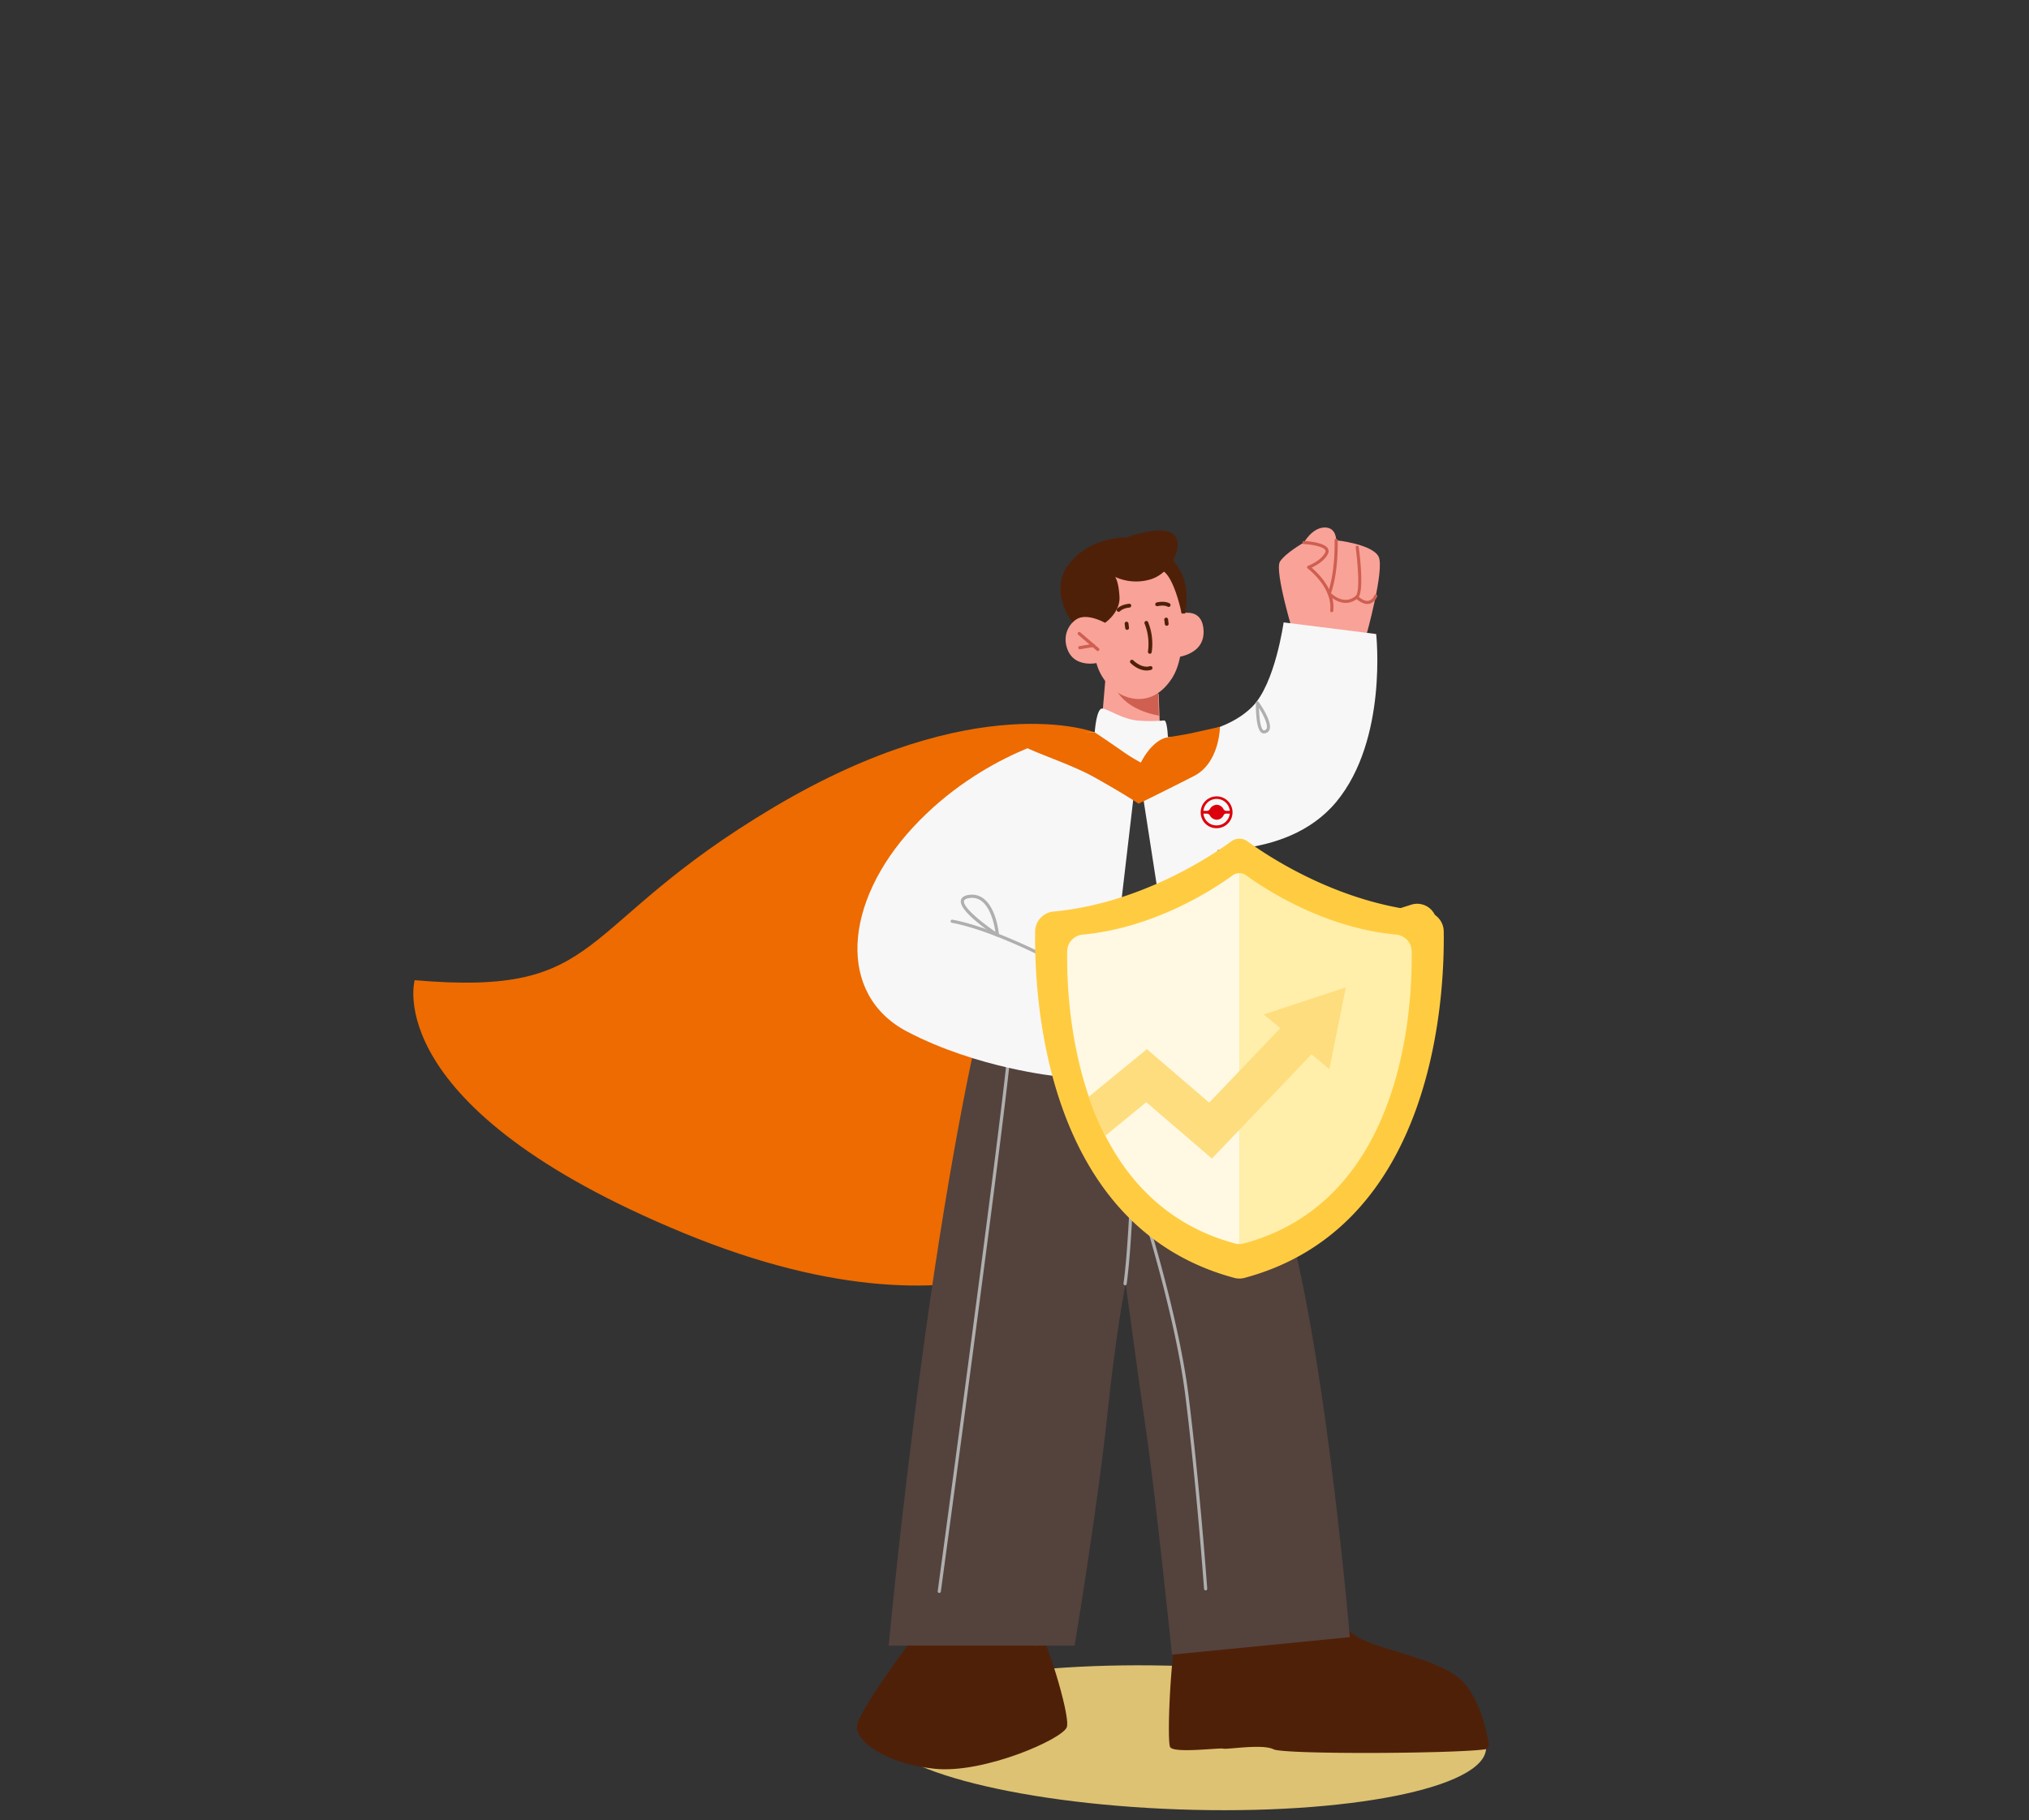 <svg xmlns="http://www.w3.org/2000/svg" width="905" height="812" viewBox="0 0 905 812"><rect x="0" y="0" width="905" height="812" fill="#333333" stroke="none"/><g transform="translate(-4235 1876)"><rect width="905" height="812" transform="translate(4235 -1876)" fill="none"/><path d="M136,0c75.111,0,136,14.327,136,32S211.111,64,136,64,0,49.673,0,32,60.889,0,136,0Z" transform="matrix(0.999, 0.035, -0.035, 0.999, 4627.235, -1137.454)" fill="#ddc273"/><path d="M594.237,457.538a.591.591,0,0,1-.367-.173.6.6,0,0,1,0-.844l2.465-2.44a.6.6,0,1,1,.838.847l-2.465,2.441a.593.593,0,0,1-.476.17" transform="translate(4214.98 -1891.364)" fill="#ce5f51"/><path d="M547.955,449.5l99.74-31.769a8.718,8.718,0,0,1,10.756,5.05l3.772,9.524L546.579,465.739c-.9-.886-1.723-1.753-2.492-2.614a8.421,8.421,0,0,1,3.867-13.63" transform="translate(4216.751 -1890.111)" fill="#ffcc41"/><path d="M644.459,442.395s.638,13.332-.472,16.623-7.743,7.2-7.743,7.2-10.529,8.9-13.965,8.205-4.873-6.668-4.873-6.668-13.5-8.986-15.137-18.041,25.795-23.122,25.795-23.122l15.172,5.233Z" transform="translate(4214.689 -1890.428)" fill="#f9a298"/><path d="M680.387,805.526a2.219,2.219,0,0,0,1.815-2.621c-1.012-5.988-4.612-22.72-14.082-29.821-11.638-8.727-36.025-12.217-44.893-18.035s-18.79-19.864-24.082-17.2-15.268,14.877-29.678,13.132-21.061-5.236-24.94-1.746-6.1,52.362-4.434,55.271,21.96.221,23.727.692,17.463-2.216,22.362.291c4.572,2.34,79.675,1.989,94.2.042" transform="translate(4216.834 -1901.072)" fill="#4f2008"/><path d="M420.73,755.558s16.88-21.062,23.631-19.13,17.724,15.066,21.1,15.672,6.752-4.062,10.128-1.728,15.191,39.867,13.5,45.154-37.136,20.952-59.079,18.606-34.6-12.077-34.6-18.606,25.319-39.969,25.319-39.969" transform="translate(4221.768 -1901.031)" fill="#4f2008"/><path d="M494.509,337.98S441.837,317.633,351.374,371.4s-73.791,84.624-160.2,77.163c0,0-16.28,56.659,120.089,112.851s191.218-6.544,191.218-6.544Z" transform="translate(4228.78 -1887.266)" fill="#ed6b00"/><path d="M597.159,292.122s-9.058-29.467-6.3-33.5,10.661-8.419,10.661-8.419,3.595-6.557,9.077-6.71,5.266,5.692,5.266,5.692,16.124,1.7,18.938,7.315-5.61,35.594-5.61,35.594Z" transform="translate(4215.095 -1884.16)" fill="#f9a298"/><path d="M614.625,281.4a.686.686,0,0,1-1.031-.667c1.124-10.3-9.928-18.651-10.039-18.735a.69.69,0,0,1,.168-1.2c.063-.022,5.987-2.289,7.664-6.03a1,1,0,0,0-.018-1.017c-1-1.637-6.367-2.492-9.512-2.648a.686.686,0,1,1,.066-1.371c.907.043,8.909.512,10.618,3.3a2.364,2.364,0,0,1,.1,2.3c-1.453,3.239-5.416,5.4-7.35,6.292,2.767,2.328,10.693,9.883,9.669,19.254a.682.682,0,0,1-.334.518" transform="translate(4214.723 -1884.374)" fill="#ce5f51"/><path d="M624.9,276.2c-6.024,3.543-11.795-2.527-11.856-2.594a.686.686,0,0,1-.133-.732c.033-.079,3.3-8.181,3.034-23.5a.687.687,0,0,1,1.374-.024c.245,13.811-2.28,21.724-2.969,23.617,1.255,1.2,6.184,5.3,11.031,1.209,1.9-1.6.985-14.116-.033-21.632a.688.688,0,0,1,1.363-.183c.458,3.37,2.584,20.316-.444,22.867a10.091,10.091,0,0,1-1.367.973" transform="translate(4214.324 -1884.338)" fill="#ce5f51"/><path d="M631.934,292.522s5.263,47.064-17.787,74.873-67.678,20.735-67.678,20.735l-8.487-49.571s25.1.047,38.7-13.624c10.194-10.248,13.97-37.6,13.97-37.6Z" transform="translate(4216.887 -1885.661)" fill="#f7f7f7"/><path d="M584.725,337.7a3.253,3.253,0,0,1-1.185.4,1.868,1.868,0,0,1-1.539-.483c-2.452-2.168-2.3-12.013-2.277-13.127a.688.688,0,0,1,1.248-.383c.646.907,6.261,8.963,4.781,12.428a2.475,2.475,0,0,1-1.029,1.17M581.1,326.772c.085,3.884.579,8.72,1.812,9.809a.489.489,0,0,0,.43.154,1.276,1.276,0,0,0,1.146-.747c.734-1.717-1.359-5.988-3.388-9.216" transform="translate(4215.458 -1886.91)" fill="#afafaf"/><path d="M633.081,278.117a4.005,4.005,0,0,1-1.412.506c-2.952.468-5.784-2.437-5.9-2.56a.687.687,0,0,1,.99-.954c.025.026,2.46,2.514,4.7,2.156a3.866,3.866,0,0,0,2.666-2.448.687.687,0,1,1,1.236.6,6.077,6.077,0,0,1-2.279,2.7" transform="translate(4213.889 -1885.219)" fill="#ce5f51"/><path d="M546.6,724.717l4.22,33.15,43.886-3.2,5.065-11.713-4.22-32.6Z" transform="translate(4216.592 -1900.142)" fill="#f9a298"/><path d="M430.267,717.451l-2.831,39.144,49.491,1.63V707.846Z" transform="translate(4220.671 -1900.056)" fill="#f9a298"/><path d="M450.88,471.136s-12.344,50.045-25.426,146.518c-10.232,75.458-15.327,131.723-15.327,131.723H493.05s10.163-60.972,14.692-103.882c4.02-38.075,8.068-57.586,8.068-57.586s5.612,41.673,9.533,68.68S536.48,753.4,536.48,753.4l79.333-7.8s-9.747-115.175-25.782-178.473-48.107-117.744-48.107-117.744Z" transform="translate(4221.264 -1891.209)" fill="#54423d"/><path d="M433.465,727.116a.839.839,0,0,1-.1-.006.714.714,0,0,1-.611-.8c.281-2.066,28.088-206.977,31.138-240.427a.7.7,0,0,1,.776-.644.713.713,0,0,1,.645.774c-3.054,33.48-30.865,238.423-31.145,240.491a.714.714,0,0,1-.706.615" transform="translate(4220.489 -1892.436)" fill="#afafaf"/><path d="M510.221,312.66l-1.658,19.566s3.052,5.924,14.42,7.824c8.468,1.416,11.627-.258,11.627-.258l-.349-10.01-.353-9.763-20.284-6.3Z" transform="translate(4217.895 -1886.528)" fill="#f9a298"/><path d="M519.278,589.907a.588.588,0,0,1-.1-.008.711.711,0,0,1-.607-.8c3.612-25.921,4.495-94.149,4.5-94.835a.714.714,0,0,1,.491-.667l19.994-6.576a.713.713,0,0,1,.445,1.354l-19.51,6.417c-.089,6.343-1.052,69.685-4.509,94.505a.714.714,0,0,1-.706.613" transform="translate(4217.552 -1892.496)" fill="#afafaf"/><path d="M503.744,337.738s.725-10.831,3.38-10.6,9.055,4.786,15.839,5.356a67.728,67.728,0,0,0,11.769-.056c1.355-.008,1.65,7.508,1.65,7.508s14.6,5.144,19.988,15.905-.739,111.774-.739,111.774-33.6,10.238-62.014,9.127-33.278-9.127-33.278-9.127,13.311-119.486,20.918-124.808,22.488-5.076,22.488-5.076" transform="translate(4219.545 -1887.024)" fill="#f7f7f7"/><path d="M534.06,476.991a.754.754,0,0,1-.179-.021l-8.343-2.155a.713.713,0,1,1,.356-1.38l8.343,2.155a.712.712,0,0,1-.178,1.4" transform="translate(4217.332 -1892.031)"/><path d="M523.863,451.688l-2.048,6.6s17.338,7.518,17.284,11.185-6.354,6.056-6.354,6.056,1.4,7.893.17,10.464-5.583,15.183-13.023,16.609-33.305-17.182-33.305-17.182l4.619-29.029s29.487-5.791,32.657-4.706" transform="translate(4218.646 -1891.283)" fill="#f9a298"/><path d="M528.755,462a.735.735,0,0,1-.145-.014l-19.1-3.938a.712.712,0,1,1,.288-1.395l19.1,3.938a.712.712,0,0,1-.143,1.409" transform="translate(4217.881 -1891.457)" fill="#ce5f51"/><path d="M489.85,339.221s-38.38,7.8-69.439,41.379-33.928,74.642-2.535,91.086,66.7,19.9,66.7,19.9l10.626-45.971-32.788-13.163Z" transform="translate(4221.759 -1887.438)" fill="#f7f7f7"/><path d="M490.716,446.854a.713.713,0,0,1-.346-.09c-.3-.169-30.726-16.946-51.079-20.7a.712.712,0,1,1,.26-1.4c20.582,3.8,51.2,20.69,51.513,20.86a.712.712,0,0,1-.348,1.335" transform="translate(4220.286 -1890.362)" fill="#afafaf"/><path d="M459.76,431.842a.712.712,0,0,1-.391-.117c-2.837-1.857-16.946-11.368-15.895-16.14.278-1.268,1.455-2.064,3.5-2.366a8.5,8.5,0,0,1,6.758,1.76c5.7,4.512,6.7,15.621,6.739,16.092a.713.713,0,0,1-.711.772M448.4,414.535a8.294,8.294,0,0,0-1.221.093c-.961.142-2.143.477-2.316,1.263-.607,2.756,7.784,9.555,13.991,13.78-.474-3.155-1.972-10.383-6.013-13.578a7,7,0,0,0-4.442-1.558" transform="translate(4220.124 -1889.967)" fill="#afafaf"/><path d="M555.334,727.965a.712.712,0,0,1-.709-.661c-.033-.453-3.292-45.733-8.346-86.218-5.049-40.439-23.568-95.9-23.754-96.458a.712.712,0,0,1,1.35-.453c.187.556,18.751,56.156,23.817,96.733,5.059,40.526,8.321,85.84,8.354,86.3a.713.713,0,0,1-.66.76.5.5,0,0,1-.052,0" transform="translate(4217.418 -1894.437)" fill="#afafaf"/><path d="M513.535,313.758a6.438,6.438,0,0,0,.409,1.936c3.55,10.144,15.34,13.267,20.228,14.125l-.352-9.763Z" transform="translate(4217.724 -1886.566)" fill="#ce5f51"/><path d="M522.914,368.5l-6.294,53.787a3.125,3.125,0,0,0,.61,2.3l8.323,10.274a1.96,1.96,0,0,0,3.315-.317l6.338-10.075a3.323,3.323,0,0,0,.444-2.245l-8.369-53.986A2.257,2.257,0,0,0,524.9,366.1a2.6,2.6,0,0,0-1.985,2.4" transform="translate(4217.619 -1888.357)" fill="#383838"/><path d="M559.921,335.583s-.1,16.033-11.54,21.911-24.754,12.377-24.754,12.377-5.055-3.541-19.546-11.7c-11.082-6.242-29.185-11.769-33-14.74-8.068-6.286,32.994-5.4,32.994-5.4s6.467,4.312,11.791,8.032a81.656,81.656,0,0,0,8.788,5.476s4.809-10.16,12.06-11.3,9.942-1.714,9.942-1.714Z" transform="translate(4219.213 -1887.313)" fill="#ed6b00"/><path d="M542.091,271.561s5.645,26.829-2.89,39.859-19.969,9.441-25.133,5.607a23.017,23.017,0,0,1-8.5-12.484s-9.42,2.042-12.7-5.614c-3.446-8.041,2.329-14.674,7.052-15.139s5.287.387,5.287.387l-1.533-8.624s28.2-32.429,38.416-3.992" transform="translate(4218.467 -1884.722)" fill="#f9a298"/><path d="M541.491,284.282s12.171-5.6,13.473,5.475c1.509,12.831-13.851,13.208-13.851,13.208Z" transform="translate(4216.78 -1885.508)" fill="#f9a298"/><path d="M520.191,290.641a.851.851,0,0,1-.844-.762l-.243-1.927a.852.852,0,0,1,.756-.936.862.862,0,0,1,.937.756l.242,1.928a.851.851,0,0,1-.756.936c-.03,0-.062,0-.092,0" transform="translate(4217.534 -1885.65)" fill="#4f2008"/><path d="M538.485,288.766a.852.852,0,0,1-.845-.761l-.242-1.927a.851.851,0,0,1,.756-.936.863.863,0,0,1,.937.756l.242,1.927a.851.851,0,0,1-.757.936c-.029,0-.061,0-.091,0" transform="translate(4216.907 -1885.586)" fill="#4f2008"/><path d="M530.641,301.3a.874.874,0,0,1-.843-.975,24.547,24.547,0,0,0-1.491-12.472.852.852,0,0,1,1.549-.708,25.811,25.811,0,0,1,1.624,13.429.849.849,0,0,1-.839.726" transform="translate(4217.221 -1885.638)" fill="#4f2008"/><path d="M539.2,280.108a.863.863,0,0,1-.394-.1c-1.765-.92-4.484-.254-4.511-.249a.851.851,0,1,1-.418-1.65c.131-.035,3.365-.841,5.717.389a.852.852,0,0,1-.394,1.606" transform="translate(4217.05 -1885.336)" fill="#4f2008"/><path d="M516.3,282.319a.851.851,0,0,1-.608-1.447c1.852-1.9,5.174-2.136,5.314-2.146a.823.823,0,0,1,.9.791.851.851,0,0,1-.789.908c-.029,0-2.818.21-4.212,1.638a.853.853,0,0,1-.608.256" transform="translate(4217.658 -1885.366)" fill="#4f2008"/><path d="M509.338,286.068s6.851-4.635,6.441-11.665-1.957-8.824-1.957-8.824a22.408,22.408,0,0,0,15.813,1.1c9.916-2.989,15.382-16.615,9.974-20.331-6.028-4.143-20.677,1.689-20.677,1.689s-15.35-.843-25.362,11.346,1.206,26.545,1.206,26.545,3.423-5.623,14.562.135" transform="translate(4218.55 -1884.207)" fill="#4f2008"/><path d="M528.977,309.385c-3.882,0-7.011-3.187-7.162-3.345a.851.851,0,1,1,1.223-1.184c.036.037,3.7,3.753,7.449,2.6a.852.852,0,1,1,.5,1.629,6.877,6.877,0,0,1-2.008.3" transform="translate(4217.449 -1886.252)" fill="#4f2008"/><path d="M538.361,255.369s6.593,6.025,8.139,13.369a33.521,33.521,0,0,1,0,13.563l-1.483-.02s-3.554-17.808-9.3-19.442,2.646-7.47,2.646-7.47" transform="translate(4217.034 -1884.567)" fill="#4f2008"/><path d="M506.383,300.27a.707.707,0,0,1-.463-.172l-8.279-7.086a.711.711,0,1,1,.925-1.081l8.279,7.086a.712.712,0,0,1-.463,1.253" transform="translate(4218.276 -1885.813)" fill="#ce5f51"/><path d="M498.366,299.668a.712.712,0,0,1-.118-1.414l5.933-1a.712.712,0,1,1,.238,1.4l-5.933,1a.628.628,0,0,1-.12.011" transform="translate(4218.268 -1886)" fill="#ce5f51"/><path d="M659.564,416.764a8.989,8.989,0,0,0-8.179-8.82c-38.06-3.56-69.119-23.9-79.359-31.339a6.093,6.093,0,0,0-7.18,0c-10.22,7.44-41.28,27.779-79.339,31.339a9.006,9.006,0,0,0-8.18,8.82c-.46,30.019,4.36,131.937,88.819,154.617a8.892,8.892,0,0,0,4.58,0c84.458-22.66,89.278-124.6,88.838-154.617" transform="translate(4219.386 -1877.275)" fill="#ffcc41"/><path d="M648.5,426.218a7.579,7.579,0,0,0-6.9-7.436c-32.09-3-58.277-20.151-66.911-26.424a5.128,5.128,0,0,0-3.019-.985V556.835a7.459,7.459,0,0,0,1.923-.252c71.211-19.1,75.275-105.054,74.9-130.365" transform="translate(4216.155 -1877.821)" fill="#ffefaa"/><path d="M565.917,392.357c-8.617,6.273-34.8,23.422-66.894,26.423a7.594,7.594,0,0,0-6.9,7.437c-.387,25.31,3.677,111.243,74.888,130.365a7.49,7.49,0,0,0,1.938.252V391.371a5.131,5.131,0,0,0-3.034.986" transform="translate(4218.879 -1877.821)" fill="#fff9e3"/><path d="M616.775,444.109l-36.632,12.115,7.354,6.129-31.7,33.181-27.783-23.855-25.963,21.273a120.435,120.435,0,0,0,7.443,17.355l18.247-14.951,29.29,25.15,44.428-46.51h0l7.937,6.616Z" transform="translate(4218.539 -1879.626)" fill="#fedd7e"/><path d="M7.093,0A7.093,7.093,0,0,0,0,7.094a6.993,6.993,0,0,0,7.093,7.094A7.094,7.094,0,0,0,7.093,0m0,1.123a5.915,5.915,0,0,1,5.885,5.33l-1.427.014a1.673,1.673,0,0,1-1.329-.656A3.476,3.476,0,0,0,7.129,3.746l-.035.008A3.637,3.637,0,0,0,4,5.818a1.67,1.67,0,0,1-1.328.657L1.206,6.46A5.915,5.915,0,0,1,7.093,1.123m0,11.829A5.788,5.788,0,0,1,1.216,7.7H2.672A1.644,1.644,0,0,1,4,8.345a3.633,3.633,0,0,0,3.093,2.065l.035.008a3.449,3.449,0,0,0,3.1-2.065A1.248,1.248,0,0,1,11.552,7.7h1.418a5.925,5.925,0,0,1-5.876,5.253" transform="translate(4770.56 -1520.707)" fill="#dc000c"/></g></svg>